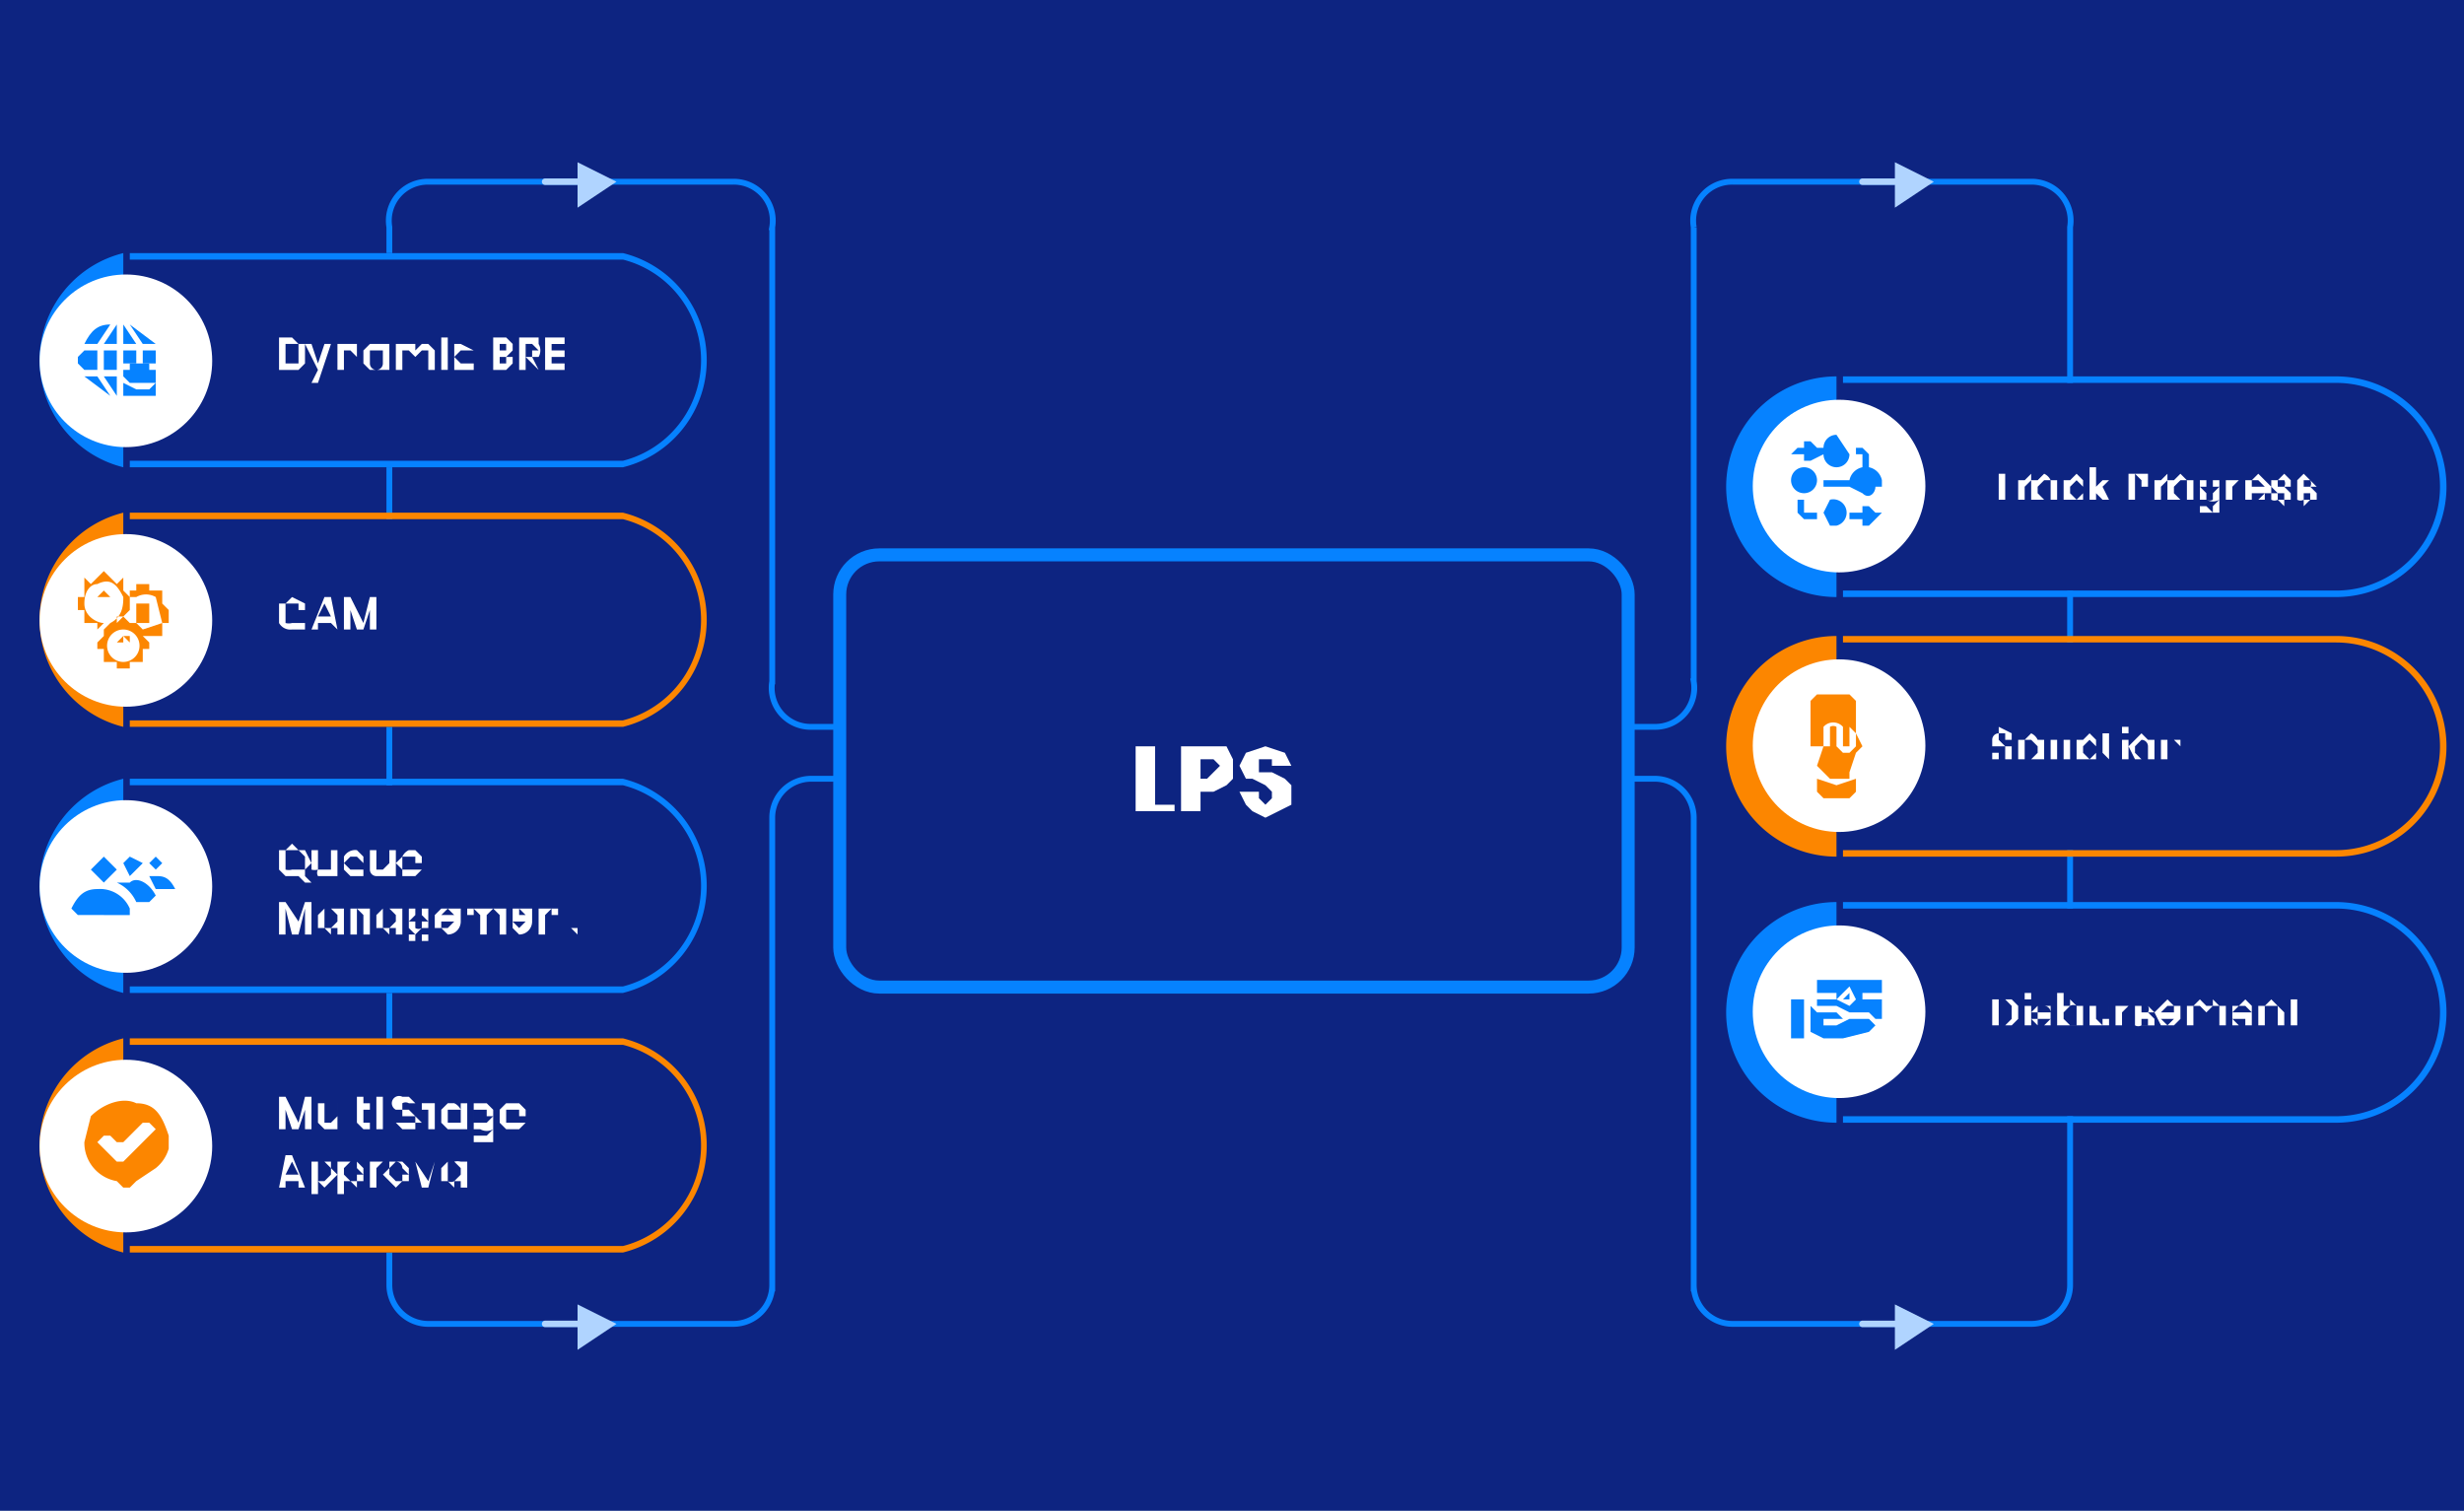<svg xmlns="http://www.w3.org/2000/svg" id="Layer_1" data-name="Layer 1" viewBox="0 0 379.7 232.8"><defs><style>.cls-2{stroke-miterlimit:10}.cls-4{fill:#0d2481}.cls-2{stroke:#b0d4ff;stroke-linecap:round;fill:none}.cls-5{fill:#b0d4ff}.cls-4,.cls-5,.cls-6,.cls-7,.cls-8{stroke-width:0}.cls-6{fill:#fff}.cls-7{fill:#0682ff}.cls-8{fill:#fc8600}</style></defs><path d="M-4-2h388v237H-4z" class="cls-4"/><path d="M261 198a6 6 0 0 0 6 6h46a6 6 0 0 0 6-6V35a6 6 0 0 0-6-7h-46m-6 171v-73a6 6 0 0 0-6-6h-52a6 6 0 0 0-6 6m64-91v70a6 6 0 0 1-6 7h-52a6 6 0 0 1-6-7m64-70a6 6 0 0 1 6-7M119 198a6 6 0 0 1-6 6H66a6 6 0 0 1-6-6V35a6 6 0 0 1 6-7h47m6 171v-73a6 6 0 0 1 6-6h51a6 6 0 0 1 6 6m-63-91v70a6 6 0 0 0 6 7h51a6 6 0 0 0 6-7m-63-70a6 6 0 0 0-6-7" style="stroke-width:.9px;fill:none;stroke:#0682ff;stroke-miterlimit:10"/><rect width="121.5" height="66.6" x="129.4" y="85.5" rx="6.1" ry="6.1" style="fill:#0d2481;stroke:#0682ff;stroke-miterlimit:10;stroke-width:2px"/><path d="M178 124h3v1h-6v-10h3v9zm12-4-1 1-2 1h-2v3h-3v-10h7l1 2v3zm-3-1 1-1-1-1h-2v3h1l1-1zm6 6-1-1-1-2h3v1l1 1 1-1v-1l-1-1-2-1h-1l-1-2 1-2 3-1 3 1 1 2h-3v-1h-2v2h2l2 1 1 1v3l-2 1-2 1-2-1z" class="cls-6"/><path d="M56 39h8v33h-8zm0 41h8v32h-8zm1 41h7v32h-7zm1 40h7v32h-7z" class="cls-4"/><path d="M19 39a17 17 0 0 0 0 33V39zm77 33H20v-1h76a16 16 0 0 0 0-31H20v-1h76a17 17 0 0 1 0 33z" class="cls-7"/><circle cx="19.4" cy="55.6" r="13.3" class="cls-6"/><path d="M46 53h1v3l-1 1h-3v-5h2l1 1zm0 3v-3h-2v3h2zm5-3-2 6h-1l1-2-2-4h1l1 3 1-3h1zm4 0v4-2l-1-1h-1v3h-1v-4h1v1-1h2zm1 1 1-1h2v1-1h1v4h-3l-1-1v-2zm3 0h-2v2a1 1 0 0 0 2 0s0-1 0-1v-1zm7-1 1 1v3h-1v-3h-1c-1 0 0 0 0 0l-1 1v2-2l-1-1h-1v3h-1v-4h1v1-1h2v1l1-1h1zm2 0v-1h1v1h-1c-1 0 0 0 0 0zm1 0v4h-1v-4h1zm1 1v-1h1l2 1h-2l-1 1 1 1h2v1h-3v-3zm9 1v1l-1 1h-2v-5h2l1 1v1l-1 1h1zm-2-1h1v-1h-1v1zm1 2v-1h-1v1h1zm5 1-2-2v2h-1v-5h3v1a2 2 0 0 1 0 2h-1l1 2zm-2-2h1v-1h1l-1-1h-1v2zm4-2v1h2v1h-2v1h2v1h-3v-5h3v1h-2z" class="cls-6"/><path d="M19 79a17 17 0 0 0 0 33V79zm77 33H20v-1h76a16 16 0 0 0 0-31H20v-1h76a17 17 0 0 1 0 33z" class="cls-8"/><circle cx="19.4" cy="95.6" r="13.3" class="cls-6"/><path d="M43 93h1l1-1 2 1v1h-1v-1h-2v3a2 2 0 0 0 1 0h2v1h-2a2 2 0 0 1-2-1v-3zm8 3h-2v1h-1l2-5h1l1 5-1-1zm0-1-1-2-1 2h2zm7-3v5h-1v-3l-1 3h-1l-1-3v3h-1v-5h1l2 4 1-4h1z" class="cls-6"/><path d="M19 120a17 17 0 0 0 0 33v-33zm77 33H20v-1h76a16 16 0 0 0 0-31H20v-1h76a17 17 0 0 1 0 33z" class="cls-7"/><circle cx="19.4" cy="136.6" r="13.3" class="cls-6"/><path d="m47 136-1-1h-2l-1-1v-3h1l1-1 1 1h1l1 2-1 1v1l1 1h-1zm-3-2a2 2 0 0 0 1 0h2v-2l-1-1h-2v3zm8-3v4h-3a1 1 0 0 1 0-1 2 2 0 0 1-1 0v-3h1v3h2v-3h1zm4 2h-3l1 1h2v1h-2l-1-1v-2a2 2 0 0 1 2-1l1 1v1zm0 0-1-1h-1l-1 1h3zm5-2v4h-3a1 1 0 0 1-1-1v-3h1v3h1c1 0 0 0 0 0l1-1v-2zm4 2h-3v1h3l-1 1h-2v-1l-1-1 1-1a2 2 0 0 1 1-1h1l1 1v1zm-1 0v-1h-2v1h2zm-16 6v5h-1v-4l-1 4h-1l-1-4v4h-1v-5h1l2 3 1-3h1zm1 2 1-1h3v4h-1v-1h-1v1l-1-1h-1v-2zm3 0-1-1h-1v2c0 1 0 0 0 0v1h1l1-1v-1zm4-1h1v4h-1v-3l-1-1v4h-1v-4h2zm2 1 1-1h3v4h-1v-1h-1v1l-1-1h-1v-2zm3 0-1-1h-1v2c0 1 0 0 0 0v1h1l1-1v-1zm4-1h1v5h-3v-1h1v1h1v-1h1v-1h-1l-1 1-1-1v-3h2zm0 1v-1h-1c-1 0 0 0 0 0v1l-1 1h1v1a1 1 0 0 0 1 0v-1h1l-1-1zm6 1h-3v1h1l1-1h1a2 2 0 0 1-2 2l-1-1h-1v-2l1-1h3v2zm-1-1-1-1-1 1h2zm7-1h1v4h-1v-3l-1-1-1 1v3h-1v-3l-1-1v1h-1v3-4h5zm5 2h-3l1 1 1-1h1a2 2 0 0 1-2 2l-1-1v-3h3v2zm-1-1-1-1v1h-1 2zm5-1v4-3h-1v-1l-1 1v3h-1v-4h3zm2 0v3h1v1l-1-1v-3h-1 1v-1 1h1-1z" class="cls-6"/><path d="M19 160a17 17 0 0 0 0 33v-33zm77 33H20v-1h76a16 16 0 0 0 0-31H20v-1h76a17 17 0 0 1 0 33z" class="cls-8"/><circle cx="19.4" cy="176.6" r="13.3" class="cls-6"/><path d="M48 169v5h-1v-3l-1 3h-1l-1-3v3h-1v-5h1l2 4 1-4h1zm4 1v4h-2l-1-1v-3h1v3h1c1 0 0 0 0 0l1-1v-2zm2-1v5-5zm2 2v2h1v1h-1l-1-1v-4h1v1h1v1h-1zm2-1v-1h1v1h-1zm1 0v4h-1v-4h1zm3 4-1-1h3v-1h-2v-1h-1a1 1 0 0 1 1-2h1l1 1h1-2c-1 0 0 0 0 0a1 1 0 0 0-1 0v1h1c1 0 0 0 0 0l1 1c0 1 0 0 0 0l1 1h-1v1h-2zm5-3v3h-1v-3h-1v-1h1v-1 1h1v1zm1 0 1-1h1a2 2 0 0 1 1 1v-1h1v4h-3l-1-1v-2zm3 0h-2v2h2v-2zm4-1 1 1v-1 6h-3v-1h2l1-1a2 2 0 0 1-2 0h-1v-4h2zm0 1h-1c-1 0 0 0 0 0h-1v2h2l1-1h-1zm6 1h-3v1h3l-1 1h-2l-1-1v-2l1-1h2l1 1v1zm-1 0v-1h-2v1h2zm-34 10h-2v1h-1l1-5h1l2 5h-1v-1zm0-1-1-2-1 2h2zm3-2h2v1l1 1-1 1c-1 1 0 0 0 0l-1 1-1-1c0-1 0 0 0 0v2h-1v-5h1zm2 1-1-1c0-1 0 0 0 0h-1v2c0 1 0 0 0 0v1h1l1-1v-1zm3-1h1l1 1v2h-1v1l-1-1h-1v2h-1v-5h2zm1 1v-1h-1c-1 0 0 0 0 0l-1 1v1c0 1 0 0 0 0l1 1h1v-1h1l-1-1zm3-1h1l-1 1v3h-1v-4h1zm2 3-1-1 1-1v-1h2l1 1v2h-1l-1 1-1-1zm2 0v-1h1l-1-1a1 1 0 0 0-1-1l-1 1v1l1 1h1zm4 0 1-3-1 4h-1l-1-4 2 3zm2-2 1-1h1a2 2 0 0 1 1 0h1v4h-1v-1h-1v1l-1-1h-1v-2zm3 0-1-1h-1v2c0 1 0 0 0 0v1a1 1 0 0 0 1 0l1-1v-1zm2-3v6-6z" class="cls-6"/><path d="m12 55 1-1h2v3h-2l-1-1v-1zm10 4h-2l-1-1v-1h1v-1h3v1h1v2h-2zm-1-2h1-1zm1 3h1l1-1v2h-5v-2l2 1h1zm-4-3h-2v-3h2v3zm-1 4-4-3h2l2 3zm7-8h-2l-2-3 4 3zm-11 0c1-2 2-3 4-3l-2 3h-2z" class="cls-7"/><path d="M21 54v2h-2v1-3h2zm3 3v-1h-2v-2h2v3zm-6 4-2-3h2v3zm3-8h-2v-3l2 3zm-5 0 2-3v3h-2z" class="cls-7"/><path d="M22 97v1l1 1v1h-1v2h-2v1h-2v-1h-2v-2h-1v-1l1-1v-1l1-1h1l1-1 1 1h1l1 1zm-3 0a2 2 0 0 0 0 5 2 2 0 1 0 0-5zm-6-7v-1l1 1 1-1 1-1 1 1 1 1 1-1v2l1 1v2l-1 1h-1v1h-1c2-1 2-3 2-4-1-2-2-3-4-2-1 0-2 1-2 3s2 3 3 3l-1 1v-1h-2v-2h-1v-2h1v-2zm12 1v2l1 1v2h-1v2h-3v-1l3-1-1-4a3 3 0 0 0-3 0h-1v-1h1v-1h2v1h2z" class="cls-8"/><path d="M23 94v2h-2v-2h2zm-8-1v1-1h2v1-1h-2zm0-1 1-1 1 1h-2zm8 1v1h-2v-1h2zM16 94zm4 5-1-1v1l1 1h-1v1-1h-1 2l-1-1h-1l1-1v-1 1h1v1z" class="cls-8"/><path d="M27 137h-3l-1-2h1c1 0 2 0 3 2zm-11 4h-4l-1-1c1-2 2-3 4-3a5 5 0 0 1 5 3v1h-4zm-2-7 2-2 2 2-2 2-2-2zm4 2h2c1-1 3 0 4 2l-1 1h-2a6 6 0 0 0-3-3zm1-3 1-1 2 1-2 2-1-2zm5 1-1-1 1-1 1 1-1 1z" class="cls-7"/><path d="M26 176v1a6 6 0 0 1-2 3l-3 2-1 1h-1l-1-1a6 6 0 0 1-5-6l1-4c2-2 5-3 7-2 3 0 4 2 5 5v1zm-2-2-1-1h-1l-3 3h-1l-1-1h-1l-1 1 3 3h1l1-1 3-3 1-1z" class="cls-8"/><path d="M317 59h7v32h-7zm-1 40h7v32h-7zm0 41h7v32h-7z" class="cls-4"/><path d="M283 58a17 17 0 0 0 0 34V58zm77 34h-76v-1h76a16 16 0 0 0 0-32h-76v-1h76a17 17 0 0 1 0 34z" class="cls-7"/><circle cx="283.4" cy="74.9" r="13.3" class="cls-6"/><path d="M310 73h-1v4h-1v-4h-1 3zm2 1 1-1v1l-1 1v2h-1v-3h1zm1 0h1l1-1a2 2 0 0 1 1 1h1v3h-4v-3zm3 1v-1h-1l-1 1v1l1 1h1v-2c0-1 0 0 0 0zm2-1h1l1-1 1 1v1l-1-1-1 1v1l1 1 1-1v1h-3v-3zm6 1 1 2h-1l-1-1v1h-1v-5h1v3l1-1h1l-1 1zm7 0h-2v2h-1v-4h3v2zm-1 0v-1l-1-1v2h1zm3-1 1-1v1l-1 1v2h-1v-3h1zm2 3h-1v-3h1l1-1 1 1h1v3h-3zm2 0v-2c0-1 0 0 0 0v-1h-1l-1 1v1l1 1h1zm4-3h1v5h-3v-1h1l1 1v-1l1-1a2 2 0 0 1-2 0h-1v-3h2zm0 1v-1h-1v1h-1l1 1v1a1 1 0 0 0 1 0v-1l1-1h-1zm4-1v-1 1l-1 1v2h-1v-3h2zm5 2h-3v1h1l1-1v1h-3v-3h1l1-1 1 1 1 1v1zm-1-1-1-1h-1v1h2zm2 2a1 1 0 0 1-1 0v-1h1v1h1c1 0 0 0 0 0v-1h-1l-1-1v-1h1l1-1 1 1v1h-1a1 1 0 0 0 0-1h-1v1h1l1 1v1h-1v1l-1-1zm4 0a1 1 0 0 1-1 0v-1h1v1h1v-1h-2v-2l1-1 1 1 1 1h-1a1 1 0 0 0 0-1h-1v1h1l1 1c1 0 0 0 0 0v1h-1l-1 1v-1z" class="cls-6"/><path d="M283 98a17 17 0 0 0 0 34V98zm77 34h-76v-1h76a16 16 0 0 0 0-32h-76v-1h76a17 17 0 0 1 0 34z" class="cls-8"/><circle cx="283.4" cy="114.9" r="13.3" class="cls-6"/><path d="M308 117h-1v-1h1v1h1c1 0 0 0 0 0v-2h-2v-1a1 1 0 0 1 1-1v-1l2 1v1h-1v-1h-1v1l1 1h1v2h-2zm3-3h1l1-1a2 2 0 0 1 1 1h1v3h-4v-3zm3 1-1-1h-1v3h1l1-1v-1c0-1 0 0 0 0zm4-1h1v3h-1v-3h-1c-1 0 0 0 0 0v3h-1v-3h2zm2 0h1l1-1 1 1v1l-1-1-1 1v1l1 1 1-1v1h-3v-3zm5 0v3h1-1l-1-1v-3h1v1h1-1zm2-1v-1h1v1c0 1 0 0 0 0h-1zm1 1v3h-1v-3h1zm1 3-1-2 1-1 1-1 1 1h1v3h-3zm2 0v-2c0-1 0 0 0 0a1 1 0 0 0-1-1l-1 1v1l1 1h1zm5-3v3-2l-1-1h-1v3h-1v-3h3z" class="cls-6"/><path d="M283 139a17 17 0 0 0 0 34v-34zm77 34h-76v-1h76a16 16 0 0 0 0-32h-76v-1h76a17 17 0 0 1 0 34z" class="cls-7"/><circle cx="283.4" cy="155.9" r="13.3" class="cls-6"/><path d="m310 154 1 1v2l-1 1h-3v-4h3zm0 3v-2l-1-1h-1v4h1l1-1zm2-3v-1h1v1c0 1 0 0 0 0h-1zm1 1v3h-1v-3h1zm1 3-1-1h1v1h1l1-1h-2v-1h-1l1-1h2v1a1 1 0 0 0-1-1s0 0-1 0v1h2v2h-2zm5-3v-1l1 1h1v3h-4v-5h1v2h1zm1 1v-1a1 1 0 0 0-1 0l-1 1v1l1 1h1v-2c0-1 0 0 0 0zm5-1v3h-3v-3h1v2l1 1v-1h1v-2zm3 0v-1 1l-1 1v2h-1v-3h2zm2 3a1 1 0 0 1-1 0v-1h1v1h1v-1h-2v-2h2l1 1h-1a1 1 0 0 0 0-1h-1v1h1l1 1c1 0 0 0 0 0v1h-2c-1 1 0 0 0 0zm6-1h-3l1 1 1-1h1l-1 1h-2l-1-2 1-1c1-1 0 0 0 0l1-1 1 1h1v2zm-1-1v-1h-1l-1 1h2zm7-1h1v3h-1v-3h-1c-1 0 0 0 0 0l-1 1v2-2l-1-1h-1v3h-1v-3h1l1-1 1 1h1v-1l1 1zm5 2h-3l1 1h1v-1h1v1h-3v-3h1l1-1 1 1v2zm0-1-1-1h-1l-1 1h3zm4-1 1 1v2h-1v-3h-2v3h-1v-3h1l1-1 1 1zm3 0v3h-1v-3h-1 1v-1h1v1z" class="cls-6"/><path d="M290 75h-1c0 1-1 2-2 1l-2-1a2 2 0 0 1 5-1v1zm-8 6-1-2 1-2a2 2 0 0 1 1 4h-1zm8-2-1 1-1 1h-1v-1h-2v-1h2v-1h1l1 1h1zm-12-10v-1h1l1 1h1a2 2 0 0 1 2-2l2 3a2 2 0 0 1-2 2 2 2 0 0 1-2-2l-2 1h-1v-1h-2l1-1h1zm2 5a2 2 0 1 1-4 0 2 2 0 0 1 4 0zm1 1v-1h4v1h-4zm7-3h-1v-2h-1v-1h1l1 1v2zm-11 5h1v2h2v1h-2l-1-1v-2z" class="cls-7"/><path d="m285 107 1 1v5l-1-1v3h-1v-3a2 2 0 0 0-3 0v3h-2v-7l1-1h5z" class="cls-8"/><path d="m286 113 1 2-1 1-1 3v1h-3l-2-2 1-3h1v-3a1 1 0 0 1 1 0v3l1 1h1l1-1v-2zM280 120l3 1 3-1v2l-1 1h-4l-1-1v-2z" class="cls-8"/><path d="M276 154h2v6h-2v-6zm14-3v2h-3v1h3v3h-1l-1-1h-3l-2-1h-3v-1h3v-1h-3v-2h10zm-5 1-2 2 2 1 1-1-1-2zm-6 3 1 1h3l1 1h-3v1h2l2-1h3l1 1-1 1-4 1h-3l-2-1v-4z" class="cls-7"/><path d="M285 153v1h-1l1-1z" class="cls-7"/><path d="m95 28-6-3v7l6-4z" class="cls-5"/><path d="M84 28h5" class="cls-2"/><path d="m95 204-6-3v7l6-4z" class="cls-5"/><path d="M84 204h5" class="cls-2"/><path d="m298 28-6-3v7l6-4z" class="cls-5"/><path d="M287 28h5" class="cls-2"/><path d="m298 204-6-3v7l6-4z" class="cls-5"/><path d="M287 204h5" class="cls-2"/></svg>